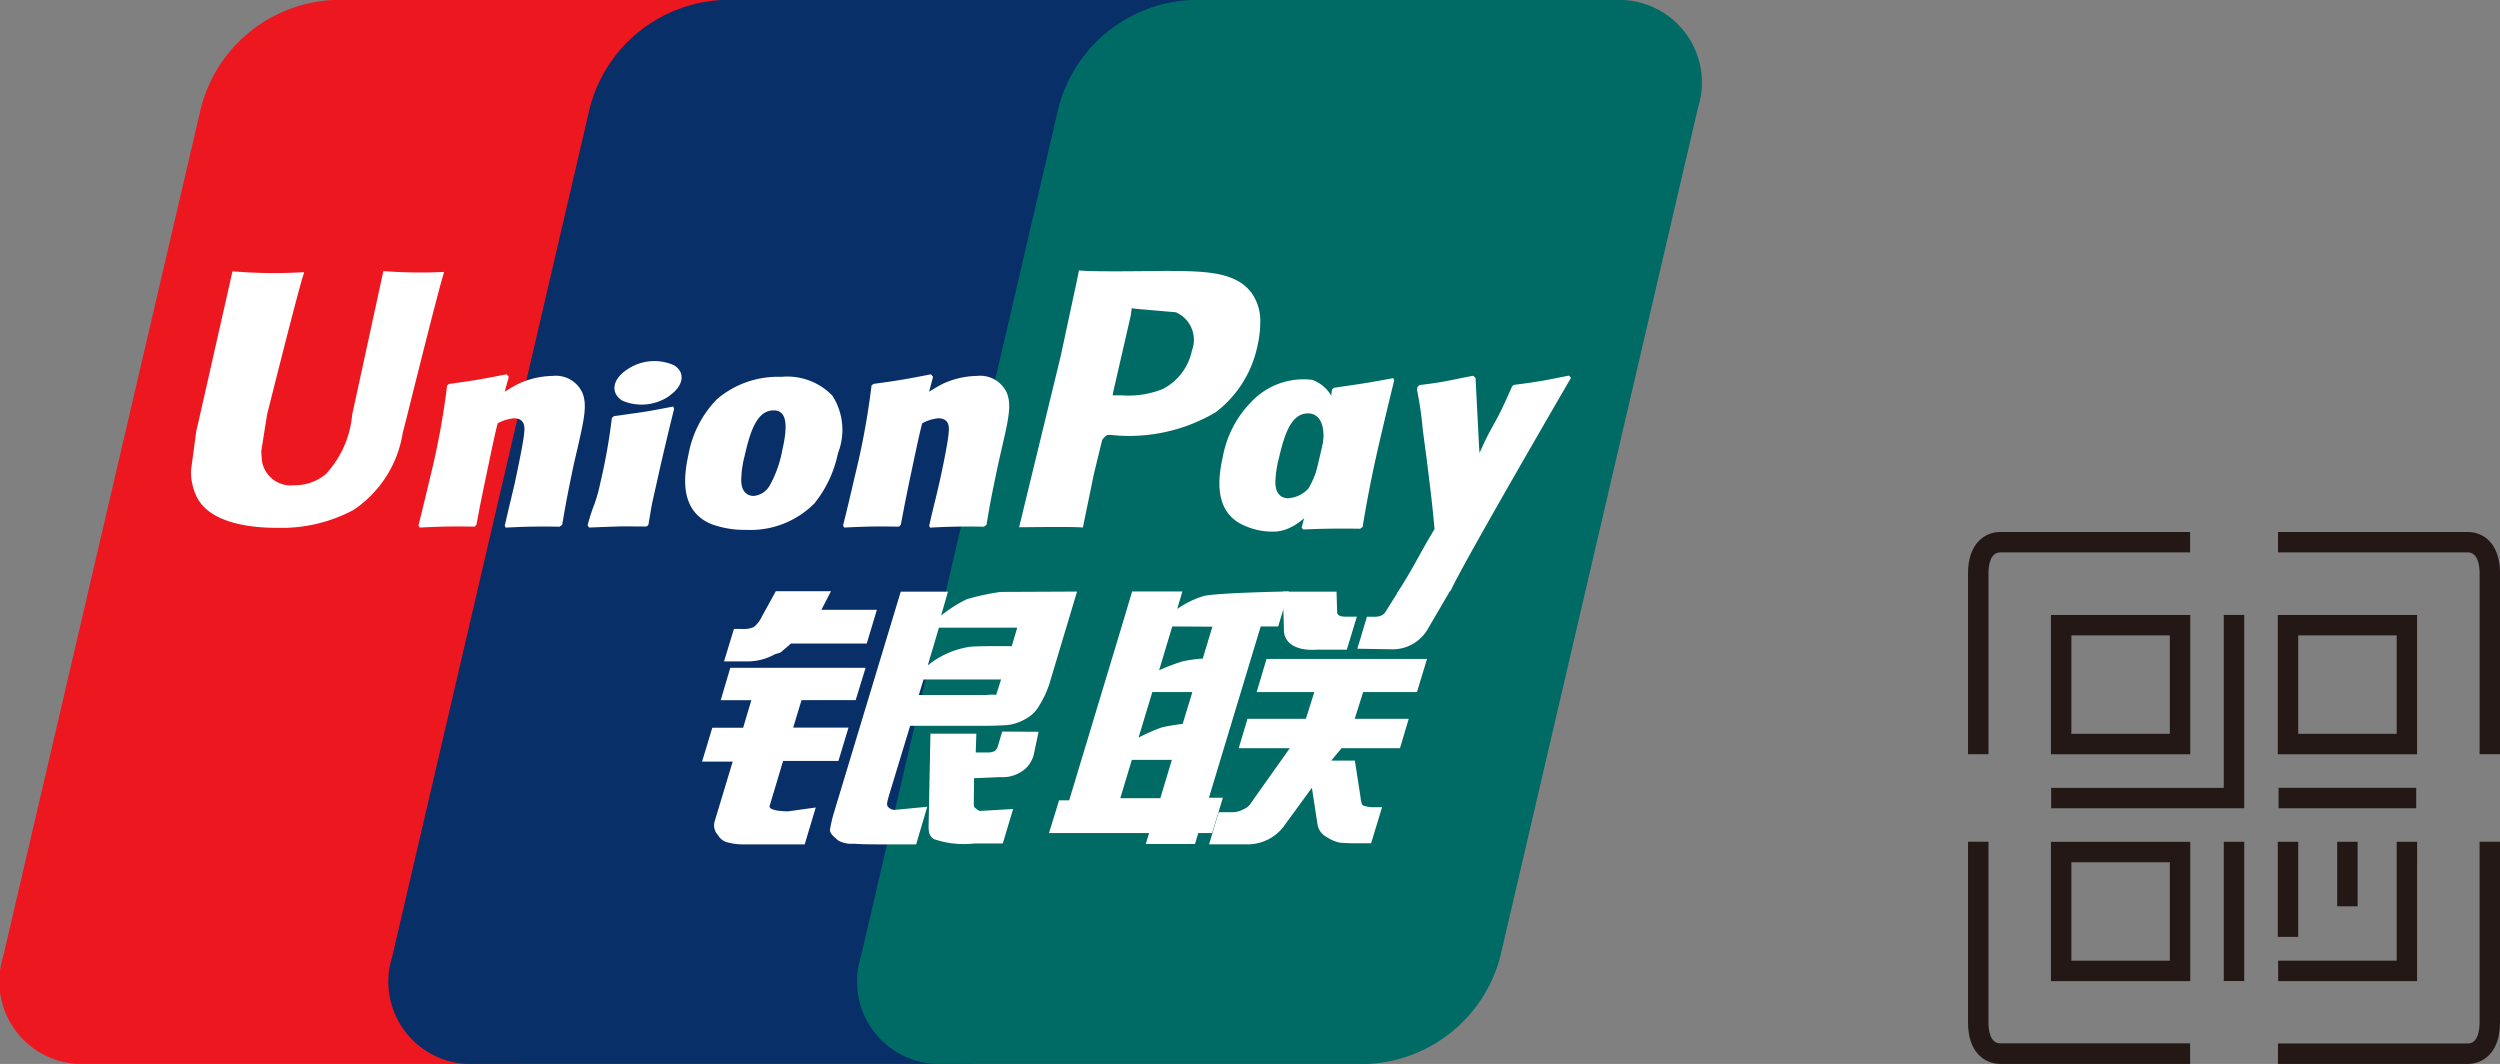 <svg viewBox="0 0 57.131 24.314" xmlns="http://www.w3.org/2000/svg"><rect x="0" y="0" width="57.131" height="24.314" fill="#808080" stroke="none"/><path d="m7.615 0h9.7a1.89 1.89 0 0 1 1.879 2.463l-4.511 19.393a3.294 3.294 0 0 1 -3.03 2.458h-9.7a1.888 1.888 0 0 1 -1.88-2.458l4.52-19.393a3.288 3.288 0 0 1 3.028-2.463" fill="#ed171f"/><path d="m16.507 0h11.156c1.354 0 .745 1.1.426 2.463l-4.518 19.393c-.317 1.355-.217 2.458-1.574 2.458h-11.155a1.885 1.885 0 0 1 -1.878-2.458l4.515-19.393a3.293 3.293 0 0 1 3.028-2.463" fill="#082f67"/><path d="m27.223 0h9.7a1.889 1.889 0 0 1 1.88 2.463l-4.517 19.393a3.293 3.293 0 0 1 -3.031 2.458h-9.7a1.885 1.885 0 0 1 -1.881-2.458l4.515-19.393a3.291 3.291 0 0 1 3.029-2.463" fill="#006a65"/><g fill="#fff"><path d="m25.601 18.241h.915l.264-.877h-.914zm.732-2.425-.314 1.04a4.117 4.117 0 0 1 .534-.234c.187-.045.474-.08.474-.08l.221-.726zm.456-1.5-.3 1a5.057 5.057 0 0 1 .527-.2 2.974 2.974 0 0 1 .47-.066l.22-.729zm2.021 0-1.183 3.914h.319l-.246.807h-.317l-.075.251h-1.125l.077-.251h-2.288l.23-.747h.231l1.2-3.974.239-.8h1.149l-.119.4a2.15 2.15 0 0 1 .6-.294c.29-.077 1.951-.106 1.951-.106l-.244.8z" fill-rule="evenodd"/><path d="m29.316 13.521h1.227l.014.458c-.008.077.059.114.2.114h.25l-.229.753h-.661c-.573.042-.791-.2-.777-.482z"/><path d="m29.475 17.098h-1.167l.2-.672h1.335l.192-.611h-1.317l.225-.757h3.668l-.23.757h-1.229l-.193.611h1.234l-.2.672h-1.334l-.237.283h.54l.131.848a.44.44 0 0 0 .044.172.643.643 0 0 0 .284.045h.163l-.251.825h-.415a5.4 5.4 0 0 1 -.291-.013.8.8 0 0 1 -.3-.125.4.4 0 0 1 -.218-.288l-.129-.842-.607.831a1.035 1.035 0 0 1 -.894.461h-.849l.221-.734h.327a.535.535 0 0 0 .237-.067.358.358 0 0 0 .178-.151z"/><path d="m16.689 15.261h3.092l-.227.738h-1.237l-.191.629h1.264l-.23.761h-1.264l-.307 1.024c-.036.112.3.128.421.128l.632-.088-.253.843h-1.426a1.307 1.307 0 0 1 -.326-.043.34.34 0 0 1 -.227-.166.323.323 0 0 1 -.075-.327l.409-1.356h-.7l.234-.774h.705l.187-.629h-.7z"/><path d="m18.771 13.935h1.268l-.232.772h-1.732l-.189.162c-.079.079-.108.045-.212.1a1.273 1.273 0 0 1 -.571.146h-.557l.226-.742h.167a.6.6 0 0 0 .286-.043.668.668 0 0 0 .186-.241l.318-.578h1.261z"/><path d="m21.203 15.205a2.006 2.006 0 0 1 .939-.421c.134-.026.979-.017.979-.017l.126-.424h-1.79zm1.674.323h-1.771l-.109.355h1.534a1.33 1.33 0 0 1 .234-.005zm-2.293-2.007h1.079l-.156.545a3.228 3.228 0 0 1 .581-.371 5.65 5.65 0 0 1 .775-.168l1.75-.008-.595 1.984a2.3 2.3 0 0 1 -.292.659.743.743 0 0 1 -.3.273 1.071 1.071 0 0 1 -.407.135 9.173 9.173 0 0 1 -.537.017h-1.683l-.477 1.569c-.044.155-.066.229-.036.272a.2.2 0 0 0 .162.08l.742-.072-.254.86h-.832c-.264 0-.458-.005-.592-.015a.65.65 0 0 1 -.352-.07c-.078-.068-.2-.156-.193-.251a3.1 3.1 0 0 1 .1-.42z" fill-rule="evenodd"/><path d="m23.734 16.723-.1.477a.667.667 0 0 1 -.193.359.789.789 0 0 1 -.582.2l-.6.025-.005.538c-.008.152.034.138.057.162a.214.214 0 0 0 .079.048l.19-.011.572-.033-.236.788h-.658a2.1 2.1 0 0 1 -.914-.1c-.11-.07-.125-.158-.123-.31l.042-2.1h1.049l-.014.429h.253a.378.378 0 0 0 .18-.031.219.219 0 0 0 .072-.11l.1-.336z"/><path d="m8.761 6.196c-.038.169-.71 3.275-.713 3.277a2.284 2.284 0 0 1 -.608 1.367 1.1 1.1 0 0 1 -.717.248.664.664 0 0 1 -.744-.636l-.008-.144s.133-.842.135-.846.707-2.831.833-3.2l.011-.043a11.171 11.171 0 0 1 -1.635-.019c-.01.026-.047.2-.047.2l-.721 3.187-.063.272-.118.884a1.29 1.29 0 0 0 .154.657c.33.577 1.267.662 1.8.662a3.5 3.5 0 0 0 1.758-.408 2.609 2.609 0 0 0 1.125-1.758l.081-.315s.729-2.942.854-3.324a.2.2 0 0 1 .009-.043 11.055 11.055 0 0 1 -1.384-.019"/><path d="m12.788 12.037a15.014 15.014 0 0 0 -1.231.021l-.023-.042c.051-.217.1-.433.153-.651l.071-.3c.1-.46.208-1 .22-1.162.01-.1.045-.344-.238-.344a.936.936 0 0 0 -.367.116c-.067.246-.207.936-.273 1.25-.14.663-.149.737-.212 1.067l-.043.043c-.5-.007-.676-.007-1.254.021l-.028-.048c.1-.393.193-.791.287-1.183a17.615 17.615 0 0 0 .368-2.018l.047-.034c.562-.077.7-.1 1.311-.219l.051.057-.093.341c.1-.063.2-.123.308-.179a1.936 1.936 0 0 1 .784-.182.665.665 0 0 1 .682.383c.116.276.04.615-.114 1.286l-.079.338c-.156.746-.179.883-.268 1.395z"/><path d="m14.766 12.032c-.293 0-.484-.007-.668 0s-.363.012-.636.024l-.016-.024-.019-.025a4.411 4.411 0 0 1 .155-.481 3.587 3.587 0 0 0 .136-.487 13.368 13.368 0 0 0 .265-1.491l.024-.017.022-.021.669-.095c.191-.029.384-.067.686-.125l.011.026.01.026c-.057.233-.114.463-.17.7s-.11.465-.163.7c-.108.493-.153.675-.178.806s-.032.194-.077.449l-.025.022z"/><path d="m17.875 10.298a2.6 2.6 0 0 1 -.287.8.468.468 0 0 1 -.364.235c-.039 0-.28 0-.285-.355a2.343 2.343 0 0 1 .077-.557c.128-.567.282-1.043.666-1.043.305 0 .326.353.192.923m1.276.054a1.451 1.451 0 0 0 -.128-1.314 1.436 1.436 0 0 0 -1.168-.429 2.141 2.141 0 0 0 -1.468.509 2.422 2.422 0 0 0 -.653 1.268c-.1.459-.226 1.287.534 1.592a2.231 2.231 0 0 0 .791.128 2.06 2.06 0 0 0 1.556-.608 2.7 2.7 0 0 0 .536-1.146"/><path d="m31.081 12.083a20.406 20.406 0 0 0 -1.3.017l-.036-.043c.151-.56.3-1.118.429-1.684a12.824 12.824 0 0 0 .266-1.474l.045-.038c.585-.084.745-.106 1.357-.22l.018.051c-.111.461-.224.922-.33 1.384a28.664 28.664 0 0 0 -.391 1.967z"/><path d="m30.196 10.363a2.655 2.655 0 0 1 -.29.793.677.677 0 0 1 -.474.23c-.038 0-.278 0-.287-.355a2.487 2.487 0 0 1 .079-.554c.13-.556.281-1.03.669-1.03.3 0 .435.345.3.916m1.164.055c.173-.747-.516-.066-.626-.312-.169-.385-.063-1.163-.741-1.425a1.634 1.634 0 0 0 -1.4.509 2.408 2.408 0 0 0 -.648 1.26c-.1.451-.226 1.279.53 1.576a1.542 1.542 0 0 0 .677.121c.76-.042 1.341-1.19 1.769-1.645.331-.36.39.137.438-.084"/><path d="m22.484 12.037a14.987 14.987 0 0 0 -1.229.021l-.021-.042c.048-.217.1-.433.155-.651l.07-.3c.105-.46.208-1 .219-1.162.009-.1.043-.344-.236-.344a.925.925 0 0 0 -.368.116c-.068.246-.209.936-.277 1.25-.137.663-.148.737-.211 1.067l-.041.043c-.5-.007-.677-.007-1.254.021l-.025-.048c.1-.393.191-.791.283-1.183a17.331 17.331 0 0 0 .368-2.018l.045-.034c.563-.077.7-.1 1.313-.219l.047.057-.089.341c.1-.063.2-.123.308-.179a1.915 1.915 0 0 1 .781-.182.671.671 0 0 1 .685.383c.116.276.038.615-.118 1.286l-.076.338c-.158.746-.183.883-.269 1.395z"/><path d="m26.713 6.19-.405.005c-1.055.011-1.478.005-1.652-.016l-.043.218-.376 1.752-.948 3.9c.922-.009 1.3-.009 1.457.006l.25-1.213s.184-.765.195-.793a.417.417 0 0 1 .114-.109h.086a3.883 3.883 0 0 0 2.392-.52 2.553 2.553 0 0 0 .952-1.512 2.414 2.414 0 0 0 .065-.529 1.109 1.109 0 0 0 -.19-.673c-.36-.5-1.07-.509-1.9-.514m.528 1.822a1.279 1.279 0 0 1 -.662.874 2.085 2.085 0 0 1 -.932.147h-.218l.016-.088.4-1.743.011-.088.009-.071.159.018.849.073a.687.687 0 0 1 .367.878"/><path d="m35.901 8.635-.045-.052c-.6.12-.71.142-1.265.213l-.041.042a.154.154 0 0 1 -.007.025v-.008c-.413.952-.4.747-.734 1.5 0-.035 0-.058-.006-.094l-.083-1.622-.053-.052c-.629.12-.645.142-1.229.213l-.045.042c-.006.02-.006.043-.01.065v.008a7.841 7.841 0 0 1 .128.875c.035.289.078.58.112.864.058.475.092.71.16 1.436-.392.652-.488.9-.86 1.468l.019.052c.569-.019.7-.019 1.124-.019l.092-.106c.318-.686 2.741-4.847 2.741-4.847"/><path d="m15.305 9.038c.322-.225.364-.536.091-.694a1.1 1.1 0 0 0 -1.082.113c-.326.221-.363.534-.09.7a1.117 1.117 0 0 0 1.081-.115"/><path d="m33.117 13.538-.474.811a.928.928 0 0 1 -.869.488l-.755-.012.219-.731h.147a.42.42 0 0 0 .177-.026.205.205 0 0 0 .1-.087l.278-.442z"/></g><path d="m57.132 17.235h-.467v-4.134c0-.144-.026-.477-.268-.477h-4.339v-.467h4.339c.339 0 .735.247.735.944z" fill="#231815"/><path d="m45.441 17.235h-.467v-4.134c0-.7.4-.944.736-.944h4.339v.467h-4.339c-.242 0-.269.334-.269.477z" fill="#231815"/><path d="m50.049 24.313h-4.339c-.339 0-.736-.247-.736-.944v-4.134h.467v4.13c0 .144.026.478.269.478h4.339z" fill="#231815"/><path d="m56.396 24.313h-4.339v-.467h4.339c.242 0 .268-.334.268-.478v-4.133h.467v4.13c.001.7-.396.948-.735.948z" fill="#231815"/><path d="m51.286 18.471h-4.412v-.466h3.945v-3.952h.467z" fill="#231815"/><path d="m52.071 18.004h3.145v.467h-3.145z" fill="#231815"/><path d="m50.819 19.237h.467v3.182h-.467z" fill="#231815"/><path d="m50.053 17.237h-3.184v-3.183h3.184zm-2.717-.467h2.25v-2.25h-2.25z" fill="#231815"/><path d="m55.236 17.237h-3.183v-3.183h3.183zm-2.716-.467h2.25v-2.25h-2.25z" fill="#231815"/><path d="m50.053 22.421h-3.184v-3.183h3.184zm-2.717-.467h2.25v-2.249h-2.25z" fill="#231815"/><path d="m52.053 19.237h.467v2.173h-.467z" fill="#231815"/><path d="m55.236 22.421h-3.175v-.467h2.709v-2.717h.467z" fill="#231815"/><path d="m53.411 19.237h.467v1.474h-.467z" fill="#231815"/></svg>